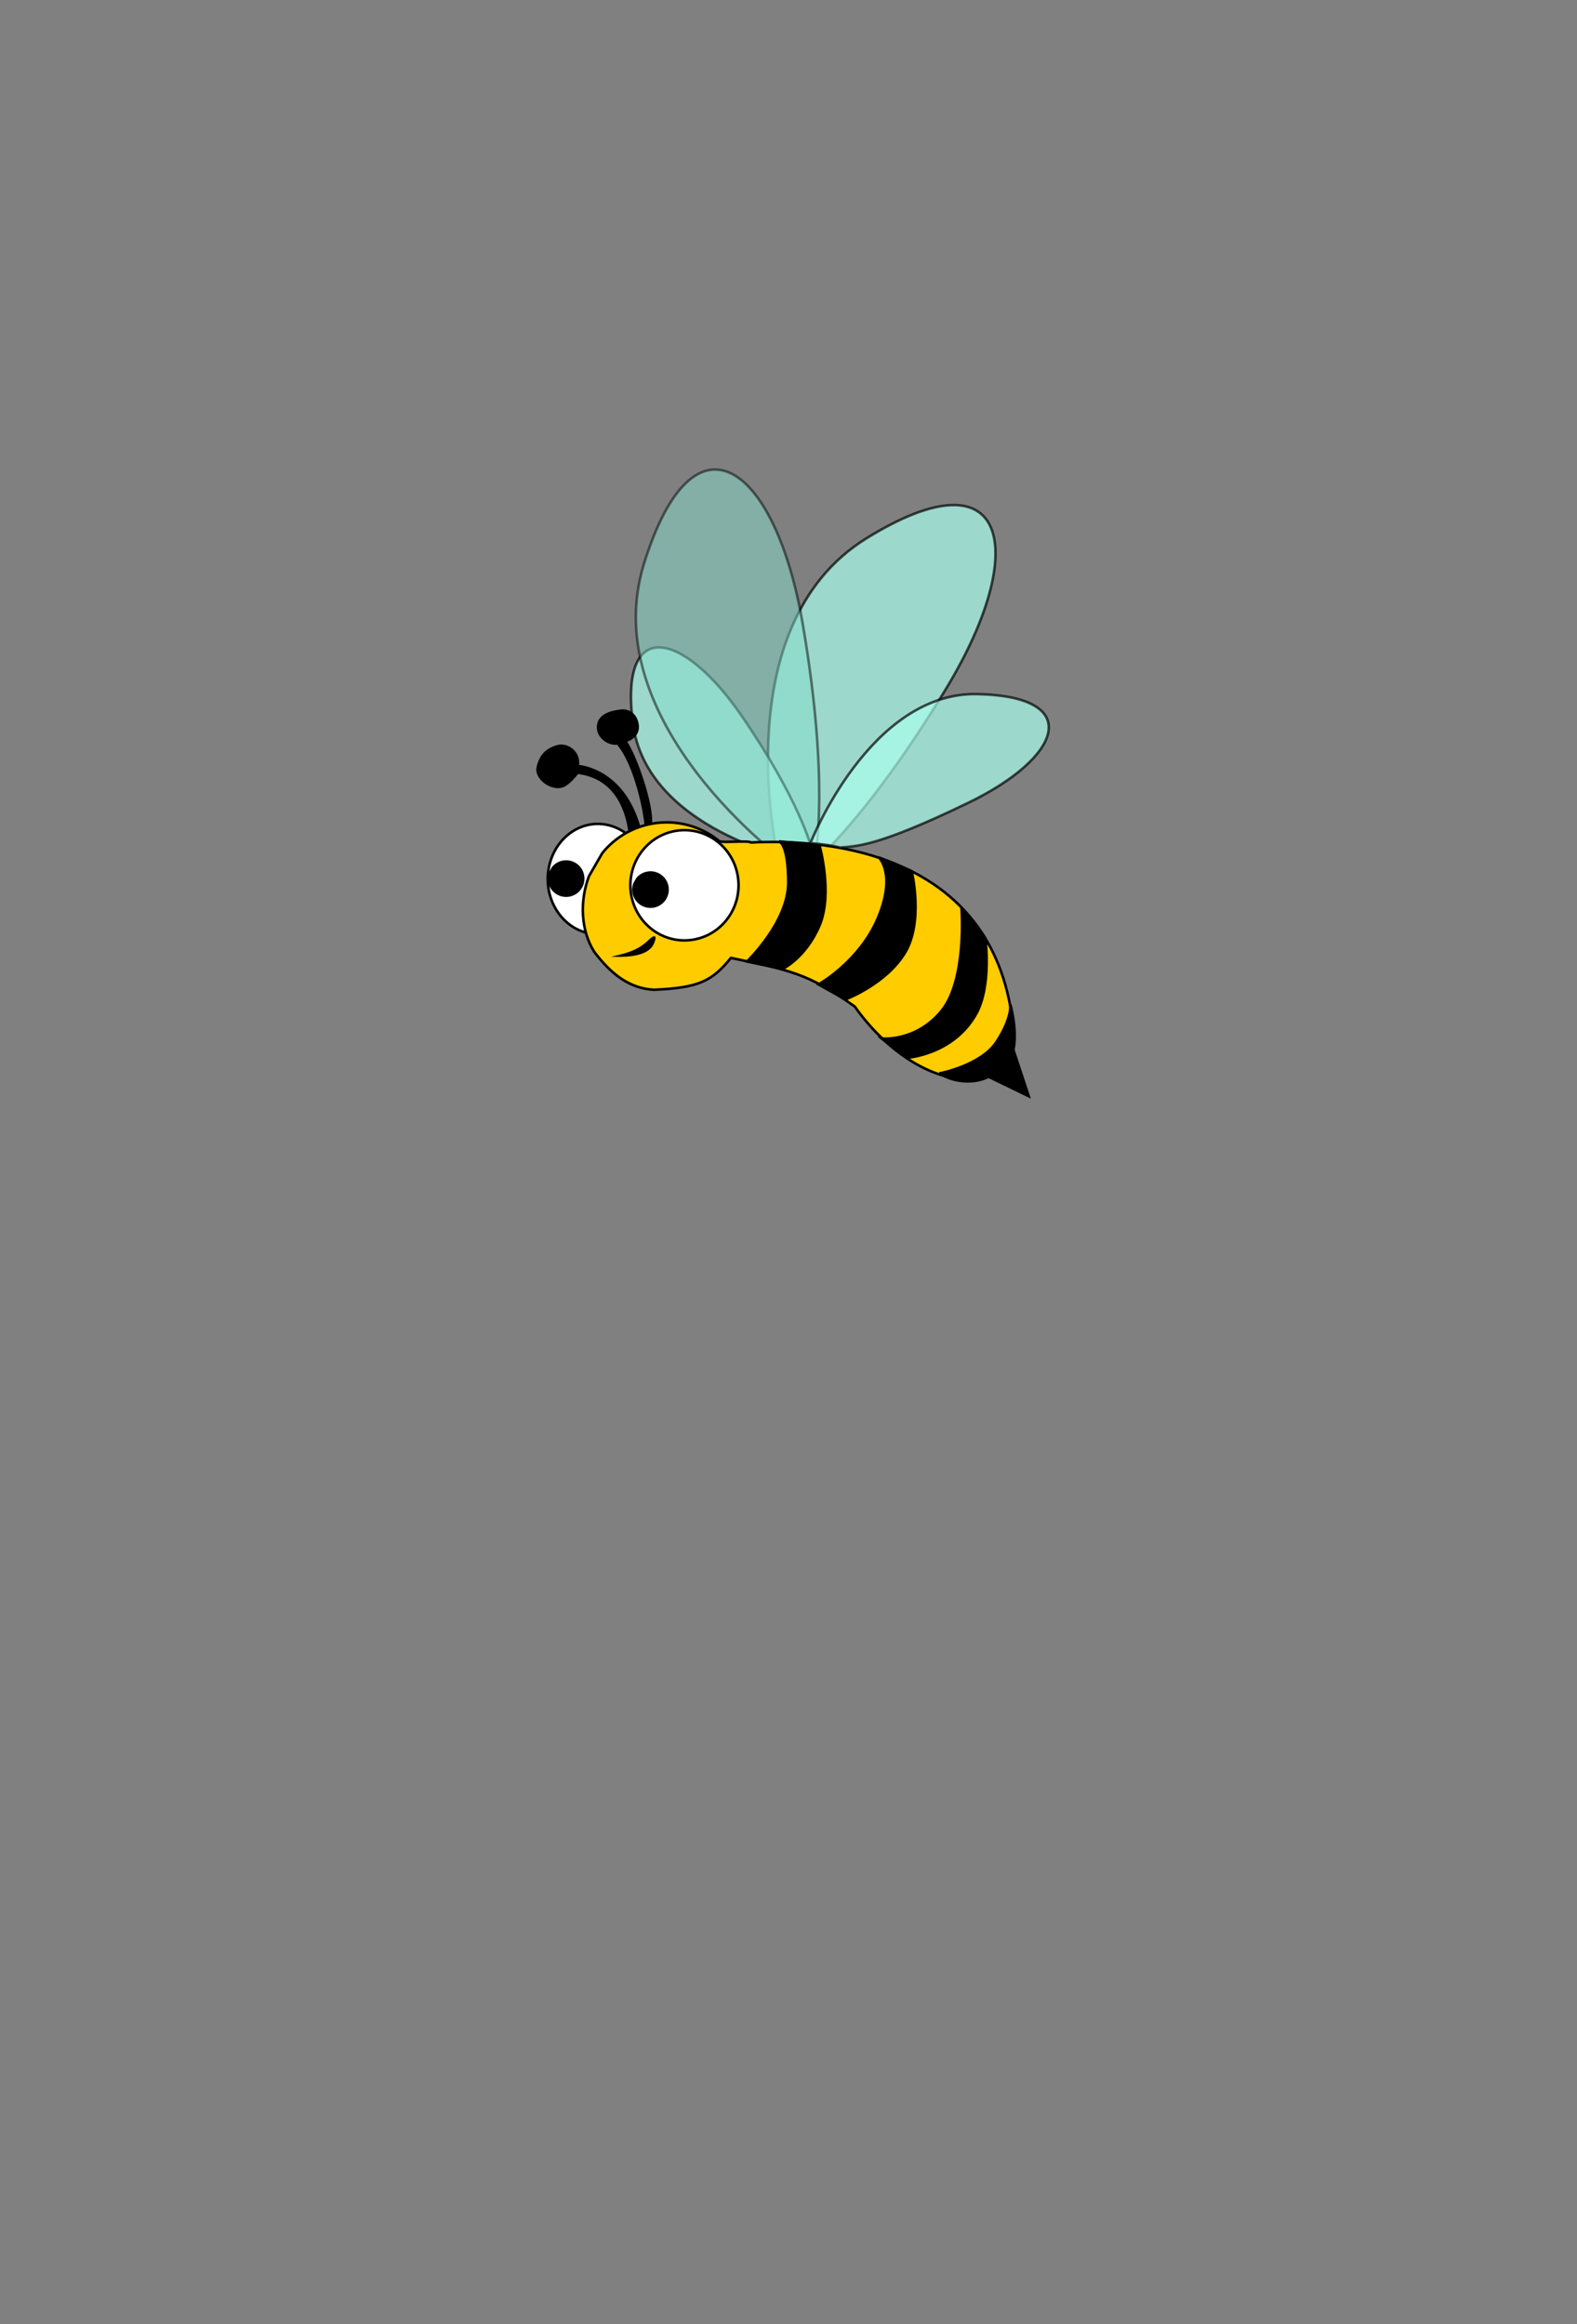 <?xml version="1.0" encoding="UTF-8"?>
<svg width="614.173" height="905.047" xmlns="http://www.w3.org/2000/svg" xmlns:svg="http://www.w3.org/2000/svg">

 <rect width="100%" height="100%" fill="#808080" stroke="none"/>

 <g>
  <title>Layer 1</title>
  <g id="layer1">
   <g id="g3732">
    <g id="g3645" transform="matrix(1.325,0,0,1.325,-169.561,-121.686) "/>
   </g>
  </g>
  <g id="svg_1">
   <path opacity="0.69" fill="#aaffee" stroke="#000000" id="path3633" d="m303.076,334.407c0,0 -21.213,-90.409 34.345,-124.754c55.558,-34.345 63.64,4.546 31.315,58.084c-32.325,53.538 -55.558,71.721 -55.558,71.721c0,0 1.515,-8.586 -10.102,-5.051z"/>
   <path opacity="0.69" fill="#aaffee" stroke="#000000" id="path3639" d="m310.401,334.865c0,0 -58.564,-11.581 -63.924,-53.227c-5.36,-41.646 19.556,-36.053 42.32,-2.915c22.764,33.138 27.242,51.568 27.242,51.568c0,0 -4.625,-3.167 -5.639,4.573z"/>
   <path opacity="0.5" fill="#87decd" stroke="#000000" d="m306.614,336.093c0,0 -75.24,-54.431 -55.746,-116.771c19.494,-62.34 51.07,-38.242 61.704,23.387c10.634,61.629 4.984,90.586 4.984,90.586c0,0 -4.478,-7.481 -10.942,2.799z" id="path3635"/>
   <path stroke="#000000" fill="#ffffff" d="m247.934,328.748c-6.811,-9.183 -19.096,-10.55 -27.44,-3.053c-8.343,7.497 -9.585,21.019 -2.774,30.203c6.811,9.183 19.096,10.55 27.44,3.053c6.475,-5.819 8.862,-15.533 5.932,-24.151" id="path2828"/>
   <path fill="#ffcc00" stroke="#000000" id="path2823" d="m259.479,320.257c-9.315,0.05 -18.524,4.127 -24.875,11.906l-5.25,9.094c-3.593,9.601 -3.215,20.959 2.018,29.326c6.754,9.009 13.978,14.362 23.263,14.862c17.595,-0.762 22.622,-3.331 30.031,-12.406c22.31,4.77 29.428,5.558 48.219,18.938c25.759,36.365 67.665,38.891 60.594,0c-11.378,-62.579 -76.578,-65.19 -100.969,-63.875c-0.88,-0.91 -11.433,0.257 -12.438,-0.562c-6.05,-4.939 -13.349,-7.32 -20.594,-7.281z"/>
   <path fill="#ffffff" stroke="#000000" id="path2830" d="m250.246,331.187c7.358,-9.183 20.63,-10.55 29.644,-3.053c9.013,7.497 10.355,21.019 2.997,30.203c-7.358,9.183 -20.63,10.55 -29.644,3.053c-9.007,-7.492 -10.354,-21.001 -3.01,-30.186"/>
   <path fill="#000000" stroke="#000000" id="path2837" d="m290.912,374.445c0,0 16.071,-15.357 16.071,-30.714c0,-15.357 -3.571,-16.071 -3.571,-16.071l15.714,1.429c0,0 5.357,18.929 0,31.429c-5.357,12.5 -14.286,16.786 -14.286,16.786l-13.929,-2.857z"/>
   <path fill="#000000" stroke="#000000" id="path2839" d="m318.769,383.374c0,0 16.071,-8.929 23.214,-26.071c7.143,-17.143 0.256,-23.423 0.256,-23.423l12.832,5.397c0,0 4.769,19.812 -2.731,31.955c-7.5,12.143 -23.131,17.983 -23.131,17.983l-10.44,-5.841z"/>
   <path fill="#000000" stroke="#000000" id="path2841" d="m374.484,353.731c0,0 2.143,27.857 -7.857,40c-10,12.143 -23.214,10.714 -23.214,10.714l9.643,7.5c0,0 18.214,-1.071 27.143,-17.143c6.021,-10.837 3.571,-29.286 3.571,-29.286c0,0 -0.357,-1.429 -9.286,-11.786z"/>
   <path fill="#000000" stroke="#000000" id="path2843" d="m365.958,417.998c0,0 16.162,-3.03 22.223,-12.374c6.061,-9.344 5.303,-14.395 5.303,-14.395c0,0 1.263,4.373 1.61,9.59c0.174,2.608 0.118,5.428 -0.438,8.017l5.984,18.065l-15.576,-7.555c-2.218,0.987 -4.554,1.619 -6.858,1.745c-4.609,0.253 -9.091,-0.947 -12.248,-3.094z"/>
   <path stroke-opacity="0" fill="#000000" stroke="#000000" d="m247.808,341.928c2.495,-3.056 6.994,-3.511 10.05,-1.016c3.056,2.495 3.511,6.994 1.016,10.05c-2.495,3.056 -6.994,3.511 -10.05,1.016c-2.372,-1.936 -3.246,-5.169 -2.173,-8.036" id="path3627"/>
   <path opacity="0.69" fill="#aaffee" stroke="#000000" d="m315.623,328.332c0,0 23.087,-58.991 65.066,-58.028c41.979,0.963 32.703,24.754 -3.481,42.277c-36.184,17.524 -43.745,16.846 -50.078,17.513c-2,-0.667 -7.341,-1.43 -11.507,-1.762z" id="path3637"/>
   <path id="svg_2" stroke-opacity="0" fill="#000000" stroke="#000000" d="m214.951,337.642c2.495,-3.056 6.994,-3.511 10.05,-1.016c3.056,2.495 3.511,6.994 1.016,10.05c-2.495,3.056 -6.994,3.511 -10.05,1.016c-2.372,-1.936 -3.246,-5.169 -2.173,-8.036"/>
   <path stroke="#000000" stroke-opacity="0" id="svg_3" d="m251.949,366.663c4.047,-4.146 3.856,-1.185 2.428,1.407c-1.428,2.591 -5.597,5.08 -16.377,4.481c8.618,-1.779 11.14,-3.529 13.949,-5.888z" stroke-linecap="null" stroke-linejoin="null" stroke-dasharray="null" stroke-width="null" fill="#000000"/>
   <path stroke-opacity="0" stroke="#000000" id="svg_7" d="m244.684,323.582c-2.857,-18.571 -14.286,-21.429 -19.542,-22.153c-1.256,1.561 -2.458,3.01 -4.458,4.439c-4.571,3.429 -12.857,-2 -11.714,-7.143c1.143,-5.143 4,-7.429 8,-8.571c4,-1.143 9.143,2.286 8.571,7.714c4.571,0.571 18.286,4.286 23.887,24.133" stroke-linecap="null" stroke-linejoin="null" stroke-dasharray="null" stroke-width="null" fill="#000000"/>
   <path stroke-opacity="0" stroke="#000000" id="svg_9" d="m250.97,321.01c-0.857,-8.286 -4.857,-24.286 -10.684,-31.01c-2.684,0.418 -6.458,-1.561 -7.601,-4.99c-1.143,-4.857 2,-7.714 8,-8.571c4,-0.857 7.143,1.143 8,5.143c0.857,4 -1.714,6.286 -4.399,7.275c3.601,5.275 10.113,23.582 9.714,31.714" stroke-linecap="null" stroke-linejoin="null" stroke-dasharray="null" stroke-width="null" fill="#000000"/>
  </g>
 </g>
</svg>